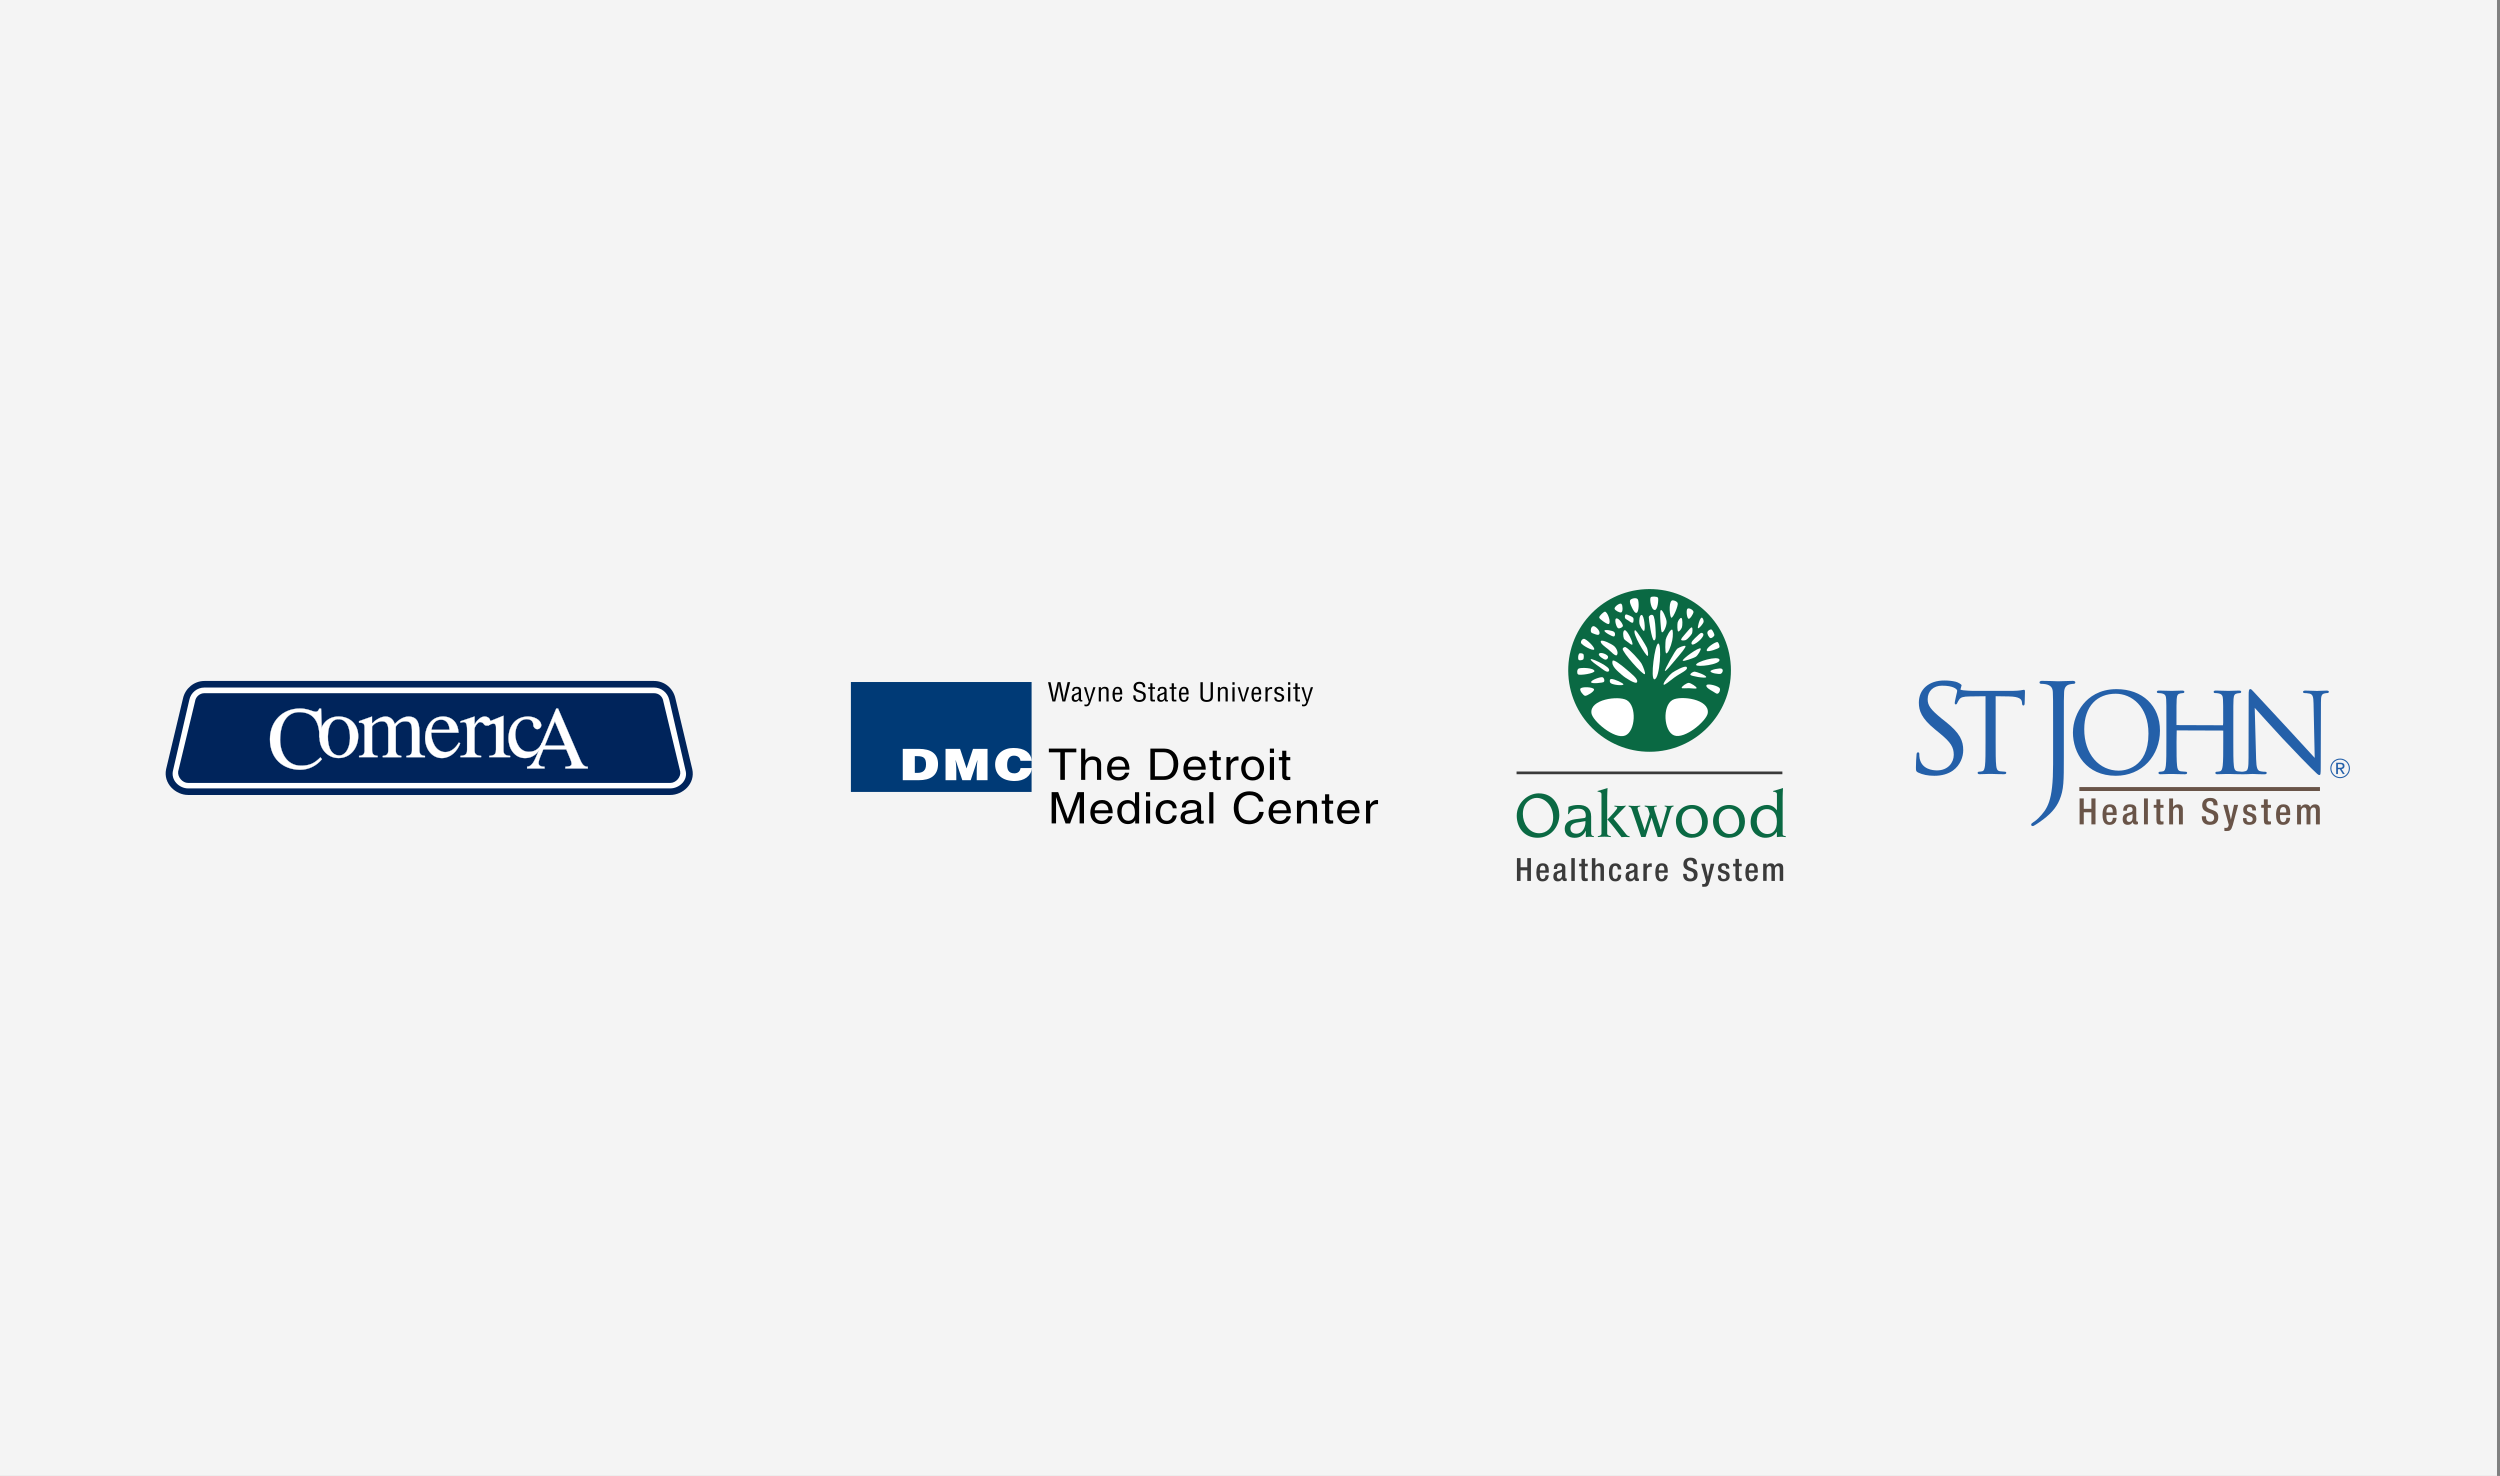 <?xml version="1.0" encoding="UTF-8"?><svg xmlns="http://www.w3.org/2000/svg" viewBox="0 0 830 490"><rect x="0" y="0" width="830" height="490" fill="#808080" stroke="none"/><defs><style>.cls-1{stroke:#3a3a3a;stroke-miterlimit:10;stroke-width:.9px;}.cls-1,.cls-2{fill:#3a3a3a;}.cls-3,.cls-4{fill:none;}.cls-3,.cls-4,.cls-5,.cls-6,.cls-7{stroke-miterlimit:3.86;}.cls-3,.cls-5,.cls-6,.cls-7{stroke:#fff;stroke-width:.1px;}.cls-4{stroke:#2460a9;stroke-width:.36px;}.cls-8{fill:#003a76;}.cls-8,.cls-9,.cls-10,.cls-11,.cls-2,.cls-12,.cls-13,.cls-14,.cls-15,.cls-16,.cls-17{stroke-width:0px;}.cls-8,.cls-9,.cls-10,.cls-7{fill-rule:evenodd;}.cls-9,.cls-13{fill:#2460a9;}.cls-10,.cls-5,.cls-14,.cls-7{fill:#fff;}.cls-6,.cls-16{fill:#00245b;}.cls-12{fill:#0a6943;}.cls-15{fill:#f4f4f4;}.cls-17{fill:#695448;}</style></defs><g id="BKGD"><rect class="cls-15" x="-.84" width="829.84" height="490"/></g><g id="logos"><path class="cls-8" d="m282.5,226.43h59.99v36.49h-59.99v-36.49Z"/><path class="cls-14" d="m299.72,259.03v-10.41h5.35c3.93,0,6.36,1.56,6.36,4.99,0,3.92-2.56,5.42-6.46,5.42h-5.25Zm3.99-2.43h.85c1.86,0,2.88-.84,2.88-2.81,0-2.17-.83-2.75-2.96-2.75h-.76v5.55Z"/><path class="cls-14" d="m313.92,259.03v-10.41h4.82l2.15,6.49,2.15-6.49h4.82v10.41h-3.59v-3.18l.05-1.62.2-1.88h-.03l-2.22,6.68h-2.78l-2.22-6.68h-.03l.17,1.53.08,1.62v3.53h-3.59Z"/><path class="cls-14" d="m338.79,252.59c-.12-1.08-.91-1.71-2.17-1.71-1.4,0-2.25,1.03-2.25,3.04,0,1.46.37,2.83,2.4,2.83,1.29,0,1.9-.77,2.05-1.76h3.84c-.36,2.69-2.61,4.31-5.82,4.31-4.03,0-6.46-2.11-6.46-5.5s2.67-5.47,6.08-5.47c3.72,0,5.8,1.58,6.13,4.25h-3.79Z"/><path class="cls-11" d="m348.23,248.53h9.11v1.24h-3.8v9.14h-1.52v-9.14h-3.8v-1.24Z"/><path class="cls-11" d="m365.57,258.91h-1.37v-4.95c0-1.03-.31-1.69-1.62-1.69-1.12,0-2.28.61-2.28,2.52v4.12h-1.37v-10.38h1.37v3.83h.03c.39-.48,1.08-1.23,2.39-1.23s2.86.48,2.86,2.63v5.15Z"/><path class="cls-11" d="m374.88,256.54c-.05.36-.42,1.43-1.45,2.07-.38.23-.91.52-2.22.52-2.3,0-3.66-1.61-3.66-3.79,0-2.34,1.22-4.21,3.92-4.21,2.36,0,3.51,1.74,3.51,4.41h-5.97c0,1.58.8,2.49,2.37,2.49,1.3,0,2.06-.93,2.11-1.49h1.37Zm-1.31-2.01c-.08-1.17-.61-2.26-2.28-2.26-1.27,0-2.27,1.08-2.27,2.26h4.55Z"/><path class="cls-11" d="m381.91,248.53h4.55c2.92,0,4.72,2.05,4.72,5.05,0,2.33-1.09,5.34-4.78,5.34h-4.48v-10.38Zm1.52,9.18h2.94c1.97,0,3.25-1.43,3.25-4.05s-1.3-3.93-3.36-3.93h-2.83v7.98Z"/><path class="cls-11" d="m400.22,256.54c-.05.36-.42,1.43-1.45,2.07-.38.23-.91.52-2.22.52-2.3,0-3.66-1.61-3.66-3.79,0-2.34,1.22-4.21,3.92-4.21,2.36,0,3.51,1.74,3.51,4.41h-5.97c0,1.58.8,2.49,2.37,2.49,1.3,0,2.06-.93,2.11-1.49h1.37Zm-1.31-2.01c-.08-1.17-.61-2.26-2.28-2.26-1.27,0-2.26,1.08-2.26,2.26h4.55Z"/><path class="cls-11" d="m404,252.41v4.92c0,.59.55.59.83.59h.48v1c-.5.04-.89.1-1.03.1-1.36,0-1.66-.71-1.66-1.62v-4.99h-1.11v-1.06h1.11v-2.11h1.37v2.11h1.31v1.06h-1.31Z"/><path class="cls-11" d="m408.56,258.91h-1.37v-7.56h1.3v1.26h.03c.55-.88,1.27-1.48,2.3-1.48.17,0,.25.01.36.04v1.32h-.52c-1.28,0-2.09.93-2.09,2.02v4.4Z"/><path class="cls-11" d="m415.87,251.13c2.61,0,3.8,2.04,3.8,3.99s-1.19,3.99-3.8,3.99-3.8-2.04-3.8-3.99,1.19-3.99,3.8-3.99Zm0,6.89c1.97,0,2.37-1.88,2.37-2.89s-.41-2.89-2.37-2.89-2.37,1.88-2.37,2.89.41,2.89,2.37,2.89Z"/><path class="cls-11" d="m421.6,249.98v-1.45h1.37v1.45h-1.37Zm1.37,8.94h-1.37v-7.56h1.37v7.56Z"/><path class="cls-11" d="m427.07,252.41v4.92c0,.59.55.59.83.59h.48v1c-.5.04-.89.1-1.03.1-1.36,0-1.66-.71-1.66-1.62v-4.99h-1.11v-1.06h1.11v-2.11h1.37v2.11h1.31v1.06h-1.31Z"/><path class="cls-11" d="m358.43,273.38v-6.13c0-.3.03-1.62.03-2.59h-.03l-3.16,8.72h-1.5l-3.16-8.71h-.03c0,.95.03,2.27.03,2.57v6.13h-1.47v-10.39h2.17l3.2,8.78h.03l3.19-8.78h2.16v10.39h-1.47Z"/><path class="cls-11" d="m369.32,271.01c-.05.36-.42,1.43-1.45,2.07-.37.23-.91.52-2.22.52-2.3,0-3.66-1.61-3.66-3.79,0-2.34,1.22-4.21,3.92-4.21,2.36,0,3.51,1.74,3.51,4.41h-5.97c0,1.58.8,2.49,2.37,2.49,1.3,0,2.06-.93,2.11-1.49h1.37Zm-1.31-2.01c-.08-1.17-.61-2.26-2.28-2.26-1.27,0-2.27,1.08-2.27,2.26h4.55Z"/><path class="cls-11" d="m378.19,273.38h-1.3v-1.04h-.03c-.59,1.03-1.53,1.26-2.33,1.26-2.78,0-3.59-2.42-3.59-4.22,0-2.13,1.23-3.77,3.41-3.77,1.48,0,2.11.85,2.44,1.29l.03-.1v-3.79h1.37v10.39Zm-3.62-.88c.87,0,2.23-.54,2.23-2.55,0-1.23-.22-3.21-2.2-3.21-2.12,0-2.23,1.87-2.23,2.83,0,1.66.7,2.92,2.2,2.92Z"/><path class="cls-11" d="m380.47,264.44v-1.45h1.37v1.45h-1.37Zm1.37,8.94h-1.37v-7.56h1.37v7.56Z"/><path class="cls-11" d="m389.36,268.36c-.17-1.01-.78-1.62-1.94-1.62-1.7,0-2.25,1.5-2.25,2.85s.34,2.91,2.23,2.91c.92,0,1.72-.64,1.95-1.79h1.33c-.14,1.2-.94,2.89-3.33,2.89s-3.66-1.61-3.66-3.79c0-2.34,1.22-4.21,3.92-4.21,2.14,0,2.95,1.45,3.06,2.76h-1.33Z"/><path class="cls-11" d="m392.36,268.11c.06-1.81,1.36-2.52,3.37-2.52.66,0,3.03.17,3.03,2.11v4.35c0,.32.17.45.45.45.13,0,.3-.03.45-.06v.93c-.23.06-.44.14-.75.14-1.22,0-1.41-.58-1.45-1.16-.53.54-1.36,1.23-2.95,1.23-1.5,0-2.56-.88-2.56-2.18,0-.64.2-2.11,2.48-2.37l2.27-.26c.33-.03.72-.14.72-.9,0-.8-.62-1.23-1.92-1.23-1.56,0-1.78.88-1.87,1.46h-1.27Zm5.03,1.4c-.22.16-.56.27-2.26.48-.67.09-1.75.27-1.75,1.23,0,.82.45,1.32,1.48,1.32,1.28,0,2.53-.77,2.53-1.78v-1.24Z"/><path class="cls-11" d="m402.84,273.38h-1.37v-10.39h1.37v10.39Z"/><path class="cls-11" d="m417.98,266.12c-.42-1.82-2.06-2.15-3.14-2.15-2.03,0-3.67,1.39-3.67,4.12,0,2.44.94,4.32,3.72,4.32.98,0,2.69-.43,3.2-2.85h1.47c-.62,3.92-4.06,4.09-4.9,4.09-2.55,0-5.05-1.53-5.05-5.52,0-3.2,1.97-5.41,5.23-5.41,2.89,0,4.39,1.66,4.61,3.4h-1.47Z"/><path class="cls-11" d="m428.49,271.01c-.05.36-.42,1.43-1.45,2.07-.38.23-.91.52-2.22.52-2.3,0-3.66-1.61-3.66-3.79,0-2.34,1.22-4.21,3.92-4.21,2.36,0,3.51,1.74,3.51,4.41h-5.97c0,1.58.8,2.49,2.37,2.49,1.3,0,2.06-.93,2.11-1.49h1.37Zm-1.31-2.01c-.08-1.17-.61-2.26-2.28-2.26-1.27,0-2.27,1.08-2.27,2.26h4.55Z"/><path class="cls-11" d="m437.24,273.38h-1.37v-4.66c0-1.32-.41-1.98-1.75-1.98-.78,0-2.16.46-2.16,2.52v4.12h-1.37v-7.56h1.3v1.07h.03c.3-.41,1.06-1.29,2.47-1.29,1.27,0,2.86.48,2.86,2.63v5.15Z"/><path class="cls-11" d="m441.3,266.87v4.92c0,.59.55.59.83.59h.48v1c-.5.04-.89.1-1.03.1-1.36,0-1.66-.71-1.66-1.62v-4.99h-1.11v-1.06h1.11v-2.11h1.37v2.11h1.31v1.06h-1.31Z"/><path class="cls-11" d="m451.24,271.01c-.05.36-.42,1.43-1.45,2.07-.38.23-.91.52-2.22.52-2.3,0-3.65-1.61-3.65-3.79,0-2.34,1.22-4.21,3.92-4.21,2.36,0,3.52,1.74,3.52,4.41h-5.97c0,1.58.8,2.49,2.37,2.49,1.3,0,2.06-.93,2.11-1.49h1.37Zm-1.31-2.01c-.08-1.17-.61-2.26-2.28-2.26-1.26,0-2.26,1.08-2.26,2.26h4.55Z"/><path class="cls-11" d="m454.89,273.38h-1.37v-7.56h1.3v1.26h.03c.55-.88,1.26-1.48,2.3-1.48.17,0,.25.01.36.04v1.32h-.52c-1.28,0-2.09.93-2.09,2.02v4.4Z"/><path class="cls-11" d="m350.36,232.89h-.95l-1.47-6.41h.85l.9,4.42c.08.44.15.88.2,1.48h.02c.06-.5.12-.97.22-1.43l1.01-4.47h.95l.91,4.42c.08.43.14.85.2,1.48h.02c.06-.5.12-.97.22-1.43l1-4.47h.85l-1.62,6.41h-.95l-.92-4.35c-.09-.42-.15-.85-.2-1.55h-.02c-.06.62-.12,1.09-.22,1.55l-1,4.35Z"/><path class="cls-11" d="m359.33,232.89c-.06,0-.11.02-.17.03-.62.03-.85-.03-.92-.68h-.02c-.17.42-.64.77-1.13.77-1.02,0-1.31-.53-1.31-1.39,0-.18.03-.86.73-1.15.41-.17,1.44-.53,1.53-.6.16-.11.14-.3.14-.55,0-.54-.22-.74-.81-.74-.66,0-.75.28-.74.84h-.65c-.04-.98.49-1.41,1.52-1.41,1.52,0,1.39,1.18,1.39,1.29v2.73c0,.12-.02.29.13.36.1.03.21.02.31,0v.5Zm-1.19-2.56c-.36.2-.76.34-1.15.51-.34.15-.45.5-.45.82,0,.48.13.79.72.79.28,0,.88-.2.88-.97v-1.15Z"/><path class="cls-11" d="m359.86,228.14h.75l1.15,4.12h.02l1.19-4.12h.75l-1.52,4.54c-.09.28-.32.97-.47,1.21-.27.44-.63.62-1.17.62-.17,0-.35-.03-.52-.08v-.6c.17.07.37.1.54.1.68,0,.7-.47.9-.94l-1.63-4.86Z"/><path class="cls-11" d="m365.5,228.66c.37-.41.74-.65,1.3-.65.76,0,1.26.38,1.26,1.21v3.67h-.73v-3.48c0-.5-.17-.83-.76-.83-.27,0-.52.09-.72.26-.29.25-.33.52-.33.86v3.18h-.73v-4.75h.71v.52Z"/><path class="cls-11" d="m372.54,231.31c.05.93-.47,1.71-1.54,1.71-.96,0-1.65-.6-1.65-2.51,0-1,.29-2.5,1.64-2.5,1.65,0,1.56,1.45,1.6,2.56h-2.48c.02.64-.1,1.87.92,1.87.7,0,.89-.6.84-1.14h.68Zm-.72-1.29c-.03-.56,0-1.44-.84-1.44s-.86.87-.89,1.44h1.73Z"/><path class="cls-11" d="m379.46,228.17c.05-.67-.33-1.17-1.09-1.17-1.11,0-1.23.65-1.23,1.15,0,.44.21.72.65.87.37.13.73.26,1.09.38,1.3.45,1.54.88,1.54,1.73,0,1.21-.82,1.92-2.14,1.92-.68,0-1.49-.18-1.88-1.02-.15-.32-.14-.83-.15-1.17h.76c-.04.95.16,1.55,1.31,1.55.77,0,1.31-.37,1.31-1.12,0-.97-.42-.98-1.12-1.23-.38-.14-.98-.32-1.35-.5-.65-.31-.82-.82-.82-1.45,0-1.06.8-1.75,1.92-1.75,1.26,0,2.03.61,1.96,1.81h-.76Z"/><path class="cls-11" d="m382.62,228.14h.85v.57h-.85v3.24c0,.16-.06.37.34.37h.49v.57h-.8c-.43,0-.75-.06-.75-.78v-3.4h-.71v-.57h.71v-1.29h.72v1.29Z"/><path class="cls-11" d="m387.73,232.89c-.06,0-.11.02-.17.03-.62.03-.84-.03-.92-.68h-.02c-.17.42-.64.77-1.13.77-1.02,0-1.31-.53-1.31-1.39,0-.18.03-.86.74-1.15.41-.17,1.44-.53,1.53-.6.16-.11.14-.3.14-.55,0-.54-.22-.74-.81-.74-.66,0-.75.28-.74.84h-.65c-.04-.98.49-1.41,1.52-1.41,1.52,0,1.39,1.18,1.39,1.29v2.73c0,.12-.02.29.13.36.1.03.21.02.31,0v.5Zm-1.19-2.56c-.36.2-.76.34-1.15.51-.34.15-.45.5-.45.82,0,.48.13.79.72.79.28,0,.88-.2.88-.97v-1.15Z"/><path class="cls-11" d="m389.72,228.14h.85v.57h-.84v3.24c0,.16-.06.37.34.37h.49v.57h-.8c-.43,0-.75-.06-.75-.78v-3.4h-.71v-.57h.71v-1.29h.72v1.29Z"/><path class="cls-11" d="m394.59,231.31c.05.93-.47,1.71-1.54,1.71-.96,0-1.65-.6-1.65-2.51,0-1,.28-2.5,1.64-2.5,1.65,0,1.56,1.45,1.6,2.56h-2.48c.02.64-.1,1.87.92,1.87.7,0,.89-.6.85-1.14h.68Zm-.72-1.29c-.03-.56,0-1.44-.84-1.44s-.86.87-.89,1.44h1.73Z"/><path class="cls-11" d="m398.57,226.48h.76v4.61c0,.5.08,1.32,1.3,1.32s1.31-.81,1.3-1.32v-4.61h.76v4.86c0,1.15-.82,1.7-2.07,1.7s-2.07-.56-2.07-1.7v-4.86Z"/><path class="cls-11" d="m405.05,228.66c.37-.41.74-.65,1.3-.65.76,0,1.26.38,1.26,1.21v3.67h-.73v-3.48c0-.5-.17-.83-.76-.83-.27,0-.52.09-.72.26-.29.25-.33.52-.33.86v3.18h-.73v-4.75h.71v.52Z"/><path class="cls-11" d="m409.16,227.34v-.85h.73v.85h-.73Zm0,5.56v-4.75h.73v4.75h-.73Z"/><path class="cls-11" d="m410.89,228.14h.75l1.16,4.18h.02l1.16-4.18h.75l-1.53,4.75h-.79l-1.52-4.75Z"/><path class="cls-11" d="m418.67,231.31c.05.93-.47,1.71-1.54,1.71-.96,0-1.65-.6-1.65-2.51,0-1,.28-2.5,1.64-2.5,1.65,0,1.56,1.45,1.6,2.56h-2.48c.02.64-.1,1.87.92,1.87.7,0,.89-.6.84-1.14h.68Zm-.72-1.29c-.03-.56,0-1.44-.84-1.44s-.86.87-.89,1.44h1.73Z"/><path class="cls-11" d="m420.83,228.92h.02c.3-.62.74-.89,1.5-.83v.67c-.94-.15-1.49.39-1.49,1.26v2.88h-.73v-4.75h.7v.78Z"/><path class="cls-11" d="m425.46,229.41c.03-.56-.19-.83-.81-.83-.51,0-.81.22-.81.72,0,.62.54.69,1.04.89.73.31,1.47.48,1.47,1.37s-.68,1.47-1.73,1.46c-.45,0-1-.14-1.27-.5-.3-.38-.28-.69-.28-1.02h.69c-.03.58.18.94.86.94.59,0,.97-.22.97-.8,0-.67-.73-.73-1.26-.94-.79-.27-1.25-.52-1.25-1.35s.62-1.34,1.5-1.34c1.01,0,1.6.43,1.58,1.4h-.71Z"/><path class="cls-11" d="m427.64,227.34v-.85h.73v.85h-.73Zm0,5.56v-4.75h.73v4.75h-.73Z"/><path class="cls-11" d="m430.76,228.14h.85v.57h-.84v3.24c0,.16-.06.37.34.37h.49v.57h-.8c-.43,0-.75-.06-.75-.78v-3.4h-.71v-.57h.71v-1.29h.72v1.29Z"/><path class="cls-11" d="m432.08,228.14h.75l1.15,4.12h.02l1.19-4.12h.75l-1.52,4.54c-.09.28-.32.97-.47,1.21-.27.44-.63.62-1.17.62-.17,0-.35-.03-.52-.08v-.6c.17.07.37.1.54.1.68,0,.7-.47.9-.94l-1.63-4.86Z"/><path class="cls-16" d="m222.56,263.93c4.07,0,8.36-3.71,7.27-8.57l-5.59-23.47c-.73-3.34-3.56-5.81-7.12-5.81H67.87c-3.42,0-6.39,2.47-7.12,5.81l-5.6,23.47c-1.02,4.87,3.27,8.57,7.27,8.57h160.14Z"/><path class="cls-14" d="m222.56,261.75c2.91,0,6.03-2.69,5.01-6.1l-5.38-23.32c-.58-2.4-2.62-4.07-5.09-4.07H67.87c-2.4,0-4.5,1.67-5.01,4.07l-5.38,23.32c-.94,3.41,2.11,6.1,4.94,6.1h160.14Z"/><path class="cls-16" d="m222.56,259.93c1.82,0,3.56-1.89,3.27-3.78l-5.59-23.25c-.22-1.6-1.45-2.76-3.13-2.76H67.87c-1.53,0-2.91,1.16-3.12,2.76l-5.6,23.25c-.22,1.89,1.45,3.78,3.27,3.78h160.14Z"/><path class="cls-5" d="m106.62,235.26h-.61c-.96,2.39-2.42-.03-6.41-.03-5.86,0-9.97,4.33-9.97,10.19,0,6.45,4.34,10.13,10.02,10.13,2.8,0,5.45-1.29,7.22-3.5l-.5-.59c-2.01,2-3.61,2.76-6.46,2.76-4.78,0-6.91-4.45-6.91-8.57,0-5.3,2.13-9.45,6.71-9.23,3.68.18,6.33,2.21,6.37,8.38h.82l-.3-9.55h0Z"/><path class="cls-5" d="m112.4,237.89c-4.02,0-6.29,3.15-6.29,7.07,0,3.56,2.56,6.71,6.29,6.71,4.05,0,6.53-3.47,6.53-7.3s-2.68-6.48-6.53-6.48h0Z"/><path class="cls-6" d="m112.3,250.8c-2.75-.29-3.8-3.69-3.34-7.81.27-2.55,1.58-4.45,3.73-4.23,3.3.35,3.72,4.74,3.44,7.38-.27,2.55-1.57,4.9-3.83,4.66h0Z"/><path class="cls-7" d="m121.06,249.02c0,1.3-.44,1.83-1.84,1.94v.41h6.15v-.41c-1.4-.12-1.84-.65-1.84-1.94v-7.83c.7-1.03,2.16-1.74,3.38-1.74,1.92,0,2.04,1.94,2.01,3.45v6.13c0,1.3-.44,1.83-1.84,1.94v.41h6.15v-.41c-1.4-.12-1.84-.65-1.84-1.94v-7.77c.67-1.09,1.78-1.8,3.12-1.8,1.84,0,2.3.77,2.27,3.59v5.98c0,1.3-.44,1.83-1.84,1.94v.41h6.15v-.41c-1.4-.12-1.84-.65-1.84-1.94v-5.51c0-2.65-.2-5.62-3.67-5.62-1.66,0-3.47,1.27-4.55,2.5-.32-1.41-1.49-2.5-2.97-2.5-1.31,0-2.51.65-3.53,1.41-.44.32-1.02,1.24-1.02.53v-1.94l-4.31,1.53v.5c1.49,0,1.92.32,1.84,1.97v7.13h0Z"/><path class="cls-10" d="m152.22,243.25c-.09-3.06-1.98-5.36-5.13-5.36-3.61,0-5.94,3-5.94,7.19,0,3.5,2.19,6.6,5.54,6.6,2.91,0,5.19-2.3,6.09-4.95l-.47-.18c-.9,1.62-2.51,3.15-4.43,3.15-3.29,0-4.69-3.65-4.72-6.45h9.06Zm-8.97-.94c.26-1.85,1.17-3.39,3.21-3.39,1.92,0,2.71,1.68,2.8,3.39h-6Z"/><path class="cls-3" d="m152.22,243.25c-.09-3.06-1.98-5.36-5.13-5.36-3.61,0-5.94,3-5.94,7.19,0,3.5,2.19,6.6,5.54,6.6,2.91,0,5.19-2.3,6.09-4.95l-.47-.18c-.9,1.62-2.51,3.15-4.43,3.15-3.29,0-4.69-3.65-4.72-6.45h9.06Zm-8.97-.94c.26-1.85,1.17-3.39,3.21-3.39,1.92,0,2.71,1.68,2.8,3.39h-6Z"/><path class="cls-5" d="m164.66,249.02c0,1.3-.44,1.83-2.21,1.94v.41h6.91v-.41c-1.78-.12-2.21-.65-2.21-1.94v-11.4s-5.27,2.13-5.27,2.13l.32,1.07c1.93-1.09,2.56-.64,2.48,1.08v7.13h0Z"/><path class="cls-5" d="m179.99,246.54c-.83,1.88-2.19,3.04-4.39,3.07-3,.04-4.52-3.03-4.52-5.74,0-2.44,1.22-5.12,3.76-5.12,1.54,0,2.24.85,2.24,2.03,0,.65.64,1.3,1.31,1.3s1.31-.59,1.31-1.3c-.12-2-2.68-2.89-4.34-2.89-4.34,0-6.53,3.36-6.53,7.19s2.3,6.6,5.45,6.6,4.72-2.19,5.92-4.72l-.21-.41h0Z"/><path class="cls-10" d="m185.27,235.23h-.58l-5.92,14.19c-1.19,2.86-1.95,5.01-3.76,5.15v.56h5.77v-.56c-.99,0-1.98-.27-1.98-1.24,0-1.09,1.2-3.45,1.57-4.56h7.63l1.05,2.5c1.11,2.62,1.14,3.18-1.34,3.3v.56h7.43v-.56c-1.63.09-2.24-1.68-2.77-2.89l-7.11-16.46h0Zm-1.05,4.24l3.38,8.1h-6.73l3.35-8.1h0Z"/><path class="cls-3" d="m185.27,235.23h-.58l-5.92,14.19c-1.19,2.86-1.95,5.01-3.76,5.15v.56h5.77v-.56c-.99,0-1.98-.27-1.98-1.24,0-1.09,1.2-3.45,1.57-4.56h7.63l1.05,2.5c1.11,2.62,1.14,3.18-1.34,3.3v.56h7.43v-.56c-1.63.09-2.24-1.68-2.77-2.89l-7.11-16.46h0Zm-1.05,4.24l3.38,8.1h-6.73l3.35-8.1h0Z"/><path class="cls-5" d="m155.07,249.02c0,1.3-.44,1.83-2.19,1.94v.41h6.85v-.41c-1.75-.12-2.19-.65-2.19-1.94v-7.01c0-.85,1.22-2.33,1.81-2.3,1.39.08,1.12,1.02,1.94,1.15.7.11,1.34-.02,1.48-.95.19-1.26-.76-2.02-1.9-2.02-1.46,0-2.74,1.65-3.32,2.65v-2.65l-4.66,1.56v.47c1.75-.5,2.19-.15,2.19,2.68v6.42h0Z"/><path class="cls-11" d="m549.01,247.01c13.49-.74,23.82-12.28,23.08-25.77-.74-13.49-12.28-23.83-25.77-23.08-13.49.74-23.83,12.28-23.09,25.77.74,13.49,12.28,23.83,25.77,23.08h0Z"/><path class="cls-12" d="m549.14,249.55c14.89-.82,26.3-13.55,25.49-28.45-.82-14.89-13.55-26.3-28.45-25.49-14.89.82-26.3,13.55-25.49,28.45.82,14.89,13.55,26.3,28.45,25.49h0Z"/><path class="cls-14" d="m539.56,244.2c3.44-1.37,3.93-9.85.49-11.77-2.75-1.54-12.35-.28-11.69,4.37.36,2.55,7.66,8.81,11.2,7.4h0Z"/><path class="cls-14" d="m555.78,244.15c-3.44-1.37-3.93-9.85-.49-11.77,2.75-1.54,12.34-.28,11.69,4.37-.36,2.55-7.65,8.81-11.2,7.4h0Z"/><path class="cls-14" d="m524.67,228.66c.43-.81,4.46-.57,4.56.24.09.71-2.32,2.15-2.96,2.12-.56-.02-1.92-1.77-1.6-2.36h0Z"/><path class="cls-14" d="m528.25,226.5c-.13-.72,3.17-1.85,3.77-1.66.57.18.83,1.27.42,1.59-.32.25-4.08.69-4.19.07h0Z"/><path class="cls-14" d="m534.6,226.66c-.24-.38-.26-1.23.37-1.24,1.01-.02,4.16,1.42,4,1.83-.2.52-3.92.11-4.37-.59h0Z"/><path class="cls-14" d="m535.36,219.44c.23-.79,3.12,1.51,4.49,2.7,1.37,1.19,4.47,3.48,3.54,4.46-.47.49-3.54-1.3-4.93-2.53-1.38-1.23-3.59-2.92-3.1-4.63h0Z"/><path class="cls-14" d="m523.9,223.89c-.43-.33-.35-1.61.2-1.92.71-.4,5.05-.3,5.25.81.15.79-4.86,1.55-5.45,1.11h0Z"/><path class="cls-14" d="m528.12,218.86c.15-.28,2.53.78,3.7,1.45,1.17.67,2.96,1.72,2.29,2.53-.58.69-2.27-.86-3.15-1.47-.88-.61-3.07-2.08-2.84-2.51h0Z"/><path class="cls-14" d="m530.89,217.01c.58-.66,2.89.3,2.99,1.02.07.51-.36.97-.86.98-.49,0-2.68-1.37-2.13-1.99h0Z"/><path class="cls-14" d="m524.2,217.09c.26-.41,1.31-.16,1.49.08.2.28.16,1.48-.02,1.72-.22.28-1.34.5-1.58.15-.27-.39-.15-1.53.12-1.94h0Z"/><path class="cls-14" d="m525.83,212.09c.7-.1,3.88,2.91,3.42,3.55-.4.57-4.18-1.46-4.35-2.21-.13-.59.31-1.25.93-1.34h0Z"/><path class="cls-14" d="m529.02,207.88c.64-.08,2.56,1.7,1.91,2.68-.27.41-.86.16-1.5-.05-.57-.19-1.14-.4-1.23-.7-.2-.62.04-1.84.81-1.93h0Z"/><path class="cls-14" d="m531.48,212.85c.35-.65,3.53.91,4.38,1.63.85.72,1.54,2.26.95,3-.47.59-2.12-1.3-2.89-1.92-.77-.62-2.82-1.99-2.44-2.71h0Z"/><path class="cls-14" d="m532.67,209.36c.2-.46,2.72,0,3.21.43.49.44.36,1.48-.1,1.52-.6.05-3.3-1.51-3.11-1.95h0Z"/><path class="cls-14" d="m532.76,203.07c.93-.14,2.2,3.59,1.38,4.08-.3.18-1.13-.34-1.94-.9-.63-.44-1.23-.97-1.26-1.22-.06-.56,1.51-1.9,1.82-1.95h0Z"/><path class="cls-14" d="m536.54,205.35c.82-.4,2.4,1.99,2.26,2.48-.15.53-1.11.87-1.51.78-.65-.15-1.41-2.93-.75-3.26h0Z"/><path class="cls-14" d="m536.04,202.12c-.14-.68,1.69-2.01,2.22-1.67.34.22.41,1.05.42,1.45.01.4,0,1.19-.4,1.41-.45.25-2.12-.65-2.24-1.19h0Z"/><path class="cls-14" d="m539.81,204.01c.31-.1,2.14.7,2.39,1.09.15.24.19.62.12.96-.06.35-.02.64-.34.69-.39.06-1.07-.51-1.41-.75-.35-.24-.92-.49-1.04-.78-.12-.29-.16-1.07.28-1.21h0Z"/><path class="cls-14" d="m541.77,201.63c-.46-.94-.75-1.69-.61-2.27.15-.61,2.1-1.14,2.58-.4.45.7.43,4.21-.38,4.5-.54.19-1.1-.82-1.6-1.83h0Z"/><path class="cls-14" d="m545.01,204.15c.87,0,1.41,5.22.77,5.31-.38.06-1.39-1.66-1.51-2.54-.12-.88.06-2.78.75-2.77h0Z"/><path class="cls-14" d="m539.38,209.23c.85-.22,2.98,4.34,2.56,4.76-.24.24-.89-.37-1.6-.89-.53-.39-1.06-.74-1.2-1.07-.29-.73-.45-2.62.24-2.8h0Z"/><path class="cls-14" d="m542.83,209.25c.44-.25,3.78,5.32,3.98,5.88.2.56.59,2.47.19,2.64-.46.2-5.41-7.83-4.17-8.53h0Z"/><path class="cls-14" d="m547.39,204.89c.05-.49.81-1,1.36-.66.51.32.77,2.47.87,4.29.11,2.02.3,4.11-.51,4.08-.73-.02-1.77-7.15-1.71-7.71h0Z"/><path class="cls-14" d="m551.26,206.41c-.11-1.63-.18-3.72.14-3.87.54-.25,1.89,2.8,1.92,3.93.03,1.22-.87,3.44-1.51,3.47-.3.01-.43-1.79-.55-3.53h0Z"/><path class="cls-14" d="m555.01,199.4c.4-.29,1.77.19,1.99.84.26.75-1.43,4.87-2.1,4.84-.48-.03-1.03-4.83.1-5.67h0Z"/><path class="cls-14" d="m548.02,198.32c.23-.37,2.13-.36,2.42.12.26.42-.05,4.06-1.03,4.08-1.25.03-1.81-3.52-1.39-4.2h0Z"/><path class="cls-14" d="m538.73,215.41c.05-.3.57-.73.97-.55,1.14.52,4.72,4.43,5.32,5.51.53.96,1.4,3.21,1.06,3.45-.62.44-7.53-7.36-7.35-8.41h0Z"/><path class="cls-14" d="m550.54,213.65c1.23-.1.58,11.78-1.28,11.89-1.44.08.15-11.8,1.28-11.89h0Z"/><path class="cls-14" d="m555.14,209.03c.3.05.36,2.11.04,3.6-.44,2.07-1.42,4.37-1.96,4.29-.52-.08-.32-3.88-.2-4.59.12-.71,1.46-3.42,2.12-3.3h0Z"/><path class="cls-14" d="m556.96,206.72c.12-.58.83-1.73,1.27-1.56.44.16.36,2.59.17,3.12-.18.53-.89,1.5-1.23,1.36-.34-.14-.34-2.28-.21-2.92h0Z"/><path class="cls-14" d="m558.18,212.5c-.27-.28.63-1.25,1.52-2.28.9-1.05,1.77-2.2,2.06-1.87.24.27.17,1.55-.04,2.01-.2.46-1.56,1.96-2.02,2.13-.36.14-1.29.25-1.52.02h0Z"/><path class="cls-14" d="m560.29,202.06c.6-.34,1.98.53,1.95,1.13-.03.61-1.16,2.41-1.64,2.25-.59-.19-.89-3.06-.31-3.39h0Z"/><path class="cls-14" d="m564.91,205.07c.37-.14.84.92.66,1.51-.15.49-1.49,2.18-1.83,2-.27-.15.51-3.26,1.17-3.51h0Z"/><path class="cls-14" d="m568.14,208.97c.4.09,1.09,1.58,1.05,1.89-.05.33-.81,1.1-1.34.97-.39-.09-1.14-1.29-.99-1.93s1.01-.99,1.28-.93h0Z"/><path class="cls-14" d="m561.68,213.89c-.53-.66.76-1.74,1.84-2.76.73-.7,1.3-1.38,1.87-.8.94.97-3.11,4.29-3.7,3.57h0Z"/><path class="cls-14" d="m556.36,218.93c-1.69,2.04-3.38,4.07-3.61,3.82-.24-.27,3.47-6.92,4.13-7.4.66-.48,2.37-1.14,2.67-.89.37.32-1.45,2.37-3.19,4.46h0Z"/><path class="cls-14" d="m558.67,219.36c-.3-.5,5.41-4.68,5.95-4.05.24.28-.89,2.23-1.57,2.7-.73.5-4.2,1.66-4.38,1.36h0Z"/><path class="cls-14" d="m566.68,216.07c-.49-.91,3-3.11,3.54-2.9.34.13.81,1.31.61,1.75-.2.44-3.87,1.67-4.15,1.16h0Z"/><path class="cls-14" d="m563.11,220.76c-.21-1.05,7.4-3.2,7.76-1.75.41,1.64-7.59,2.58-7.76,1.75h0Z"/><path class="cls-14" d="m567.88,222.85c.02-.51,3.14-1.14,3.71-.84.73.39.24,1.52-.36,1.71-.5.16-3.37-.2-3.34-.88h0Z"/><path class="cls-14" d="m561.19,224.01c-.01-.54,1.01-1.04,1.45-1.03.44,0,4.01,1.22,3.81,1.84-.16.5-5.25-.37-5.26-.8h0Z"/><path class="cls-14" d="m555.85,224.96c-1.73,1.29-3.3,2.65-3.5,2.34-.38-.58,2.03-3.35,2.77-3.9.74-.55,4.39-2.65,4.87-1.91.63.97-2.09,1.94-4.14,3.47h0Z"/><path class="cls-14" d="m560.75,228.48c-1.15-.02-2.3.15-2.42-.08-.22-.41,1.68-1.71,2.34-1.69.62.02,2.8,1.34,2.59,1.77-.15.29-1.31.02-2.5,0h0Z"/><path class="cls-14" d="m568.75,229.6c-1.12-.63-2.51-1.45-2.21-2.1.33-.72,4.13.23,4.44,1.09.21.57-.13,1.49-.73,1.71-.34.13-.8-.3-1.5-.7h0Z"/><line class="cls-1" x1="503.5" y1="256.59" x2="591.75" y2="256.59"/><path class="cls-12" d="m510.82,263.39c4.92,0,6.87,3.97,6.87,7.2,0,3.81-2.81,7.55-7.2,7.55s-6.93-3.32-6.93-7.33c0-4.34,3.83-7.42,7.27-7.42Zm.2,13.25c2.35,0,4.63-1.73,4.63-5.25,0-3.88-2.66-6.49-5.47-6.49-1.62,0-4.59,1.28-4.59,5.36,0,3.12,2.02,6.38,5.43,6.38Z"/><path class="cls-12" d="m520.72,267.87c1.06-.44,2.22-.62,3.35-.62,2.41,0,4.19,1.02,4.19,3.85v5.23c0,.73.09,1.24.91,1.28v.31c-.47-.04-.91-.13-1.37-.13-.42,0-.86.09-1.31.13v-2.1h-.04c-.75,1.62-1.93,2.33-3.7,2.33-1.93,0-3.26-1-3.26-2.99,0-1.79,1.17-2.86,3.43-3.17l3.12-.42c.42-.07.44-.47.44-.78,0-1.57-.86-2.3-2.41-2.3s-2.55.51-3.23,1.79h-.24l.13-2.41Zm2.86,5.21c-1.55.27-2.19.91-2.19,1.97,0,1.22.84,1.73,1.99,1.73,2.1,0,2.99-2.24,2.99-3.74v-.44l-2.79.49Z"/><path class="cls-12" d="m530.49,277.61c.62-.07,1.2-.31,1.2-.84v-13.07c0-.51-.2-.62-.8-.8-.16-.04-.31-.07-.51-.11v-.18c1.04-.29,2.53-.69,3.32-1-.04,1.04-.11,2.08-.11,3.12v12.03c0,.53.58.78,1.2.84v.31c-.75-.07-1.35-.13-2.15-.13s-1.4.07-2.15.13v-.31Zm5.21-5.8c.84,1,1.86,2.17,3.97,4.92.55.71.73.84,1.35.89v.31c-.36-.04-.91-.07-1.33-.07-.4,0-.89.02-1.35.07-1.22-1.55-2.61-3.54-4.67-5.85,1.71-1.77,3.26-3.5,3.26-3.88,0-.27-.22-.36-.93-.42v-.31c.73.07,1.46.13,2.19.13.58,0,1.13-.07,1.71-.13l-4.19,4.34Z"/><path class="cls-12" d="m541.79,268.86c-.22-.69-.44-.95-1.09-1.09v-.31c.71.07,1.33.13,2.04.13.75,0,1.33-.07,1.82-.13v.31c-.42,0-.89.09-.89.64,0,.15.16.66.47,1.59l1.86,5.6h.04l1.44-4.52c.16-.51.22-.75.22-.86,0-.09-.07-.29-.13-.49l-.44-1.31c-.16-.47-.67-.6-1.09-.66v-.31c.71.07,1.44.13,2.15.13.62,0,1.24-.07,1.86-.13v.31c-.75,0-.91.22-.91.44,0,.2.07.53.2.97l2.04,6.27h.04l1.71-5.98c.16-.51.27-.93.27-1.2,0-.33-.29-.47-.73-.51v-.31c.53.09,1.02.13,1.48.13s.93-.07,1.46-.13v.31c-.66.11-.8.35-1.24,1.77l-2.68,8.37h-1.33l-2.02-6.38h-.04l-1.99,6.38h-1.42l-3.1-9.06Z"/><path class="cls-12" d="m561.77,267.25c3.35,0,5.23,2.7,5.23,5.45,0,3.5-2.33,5.45-5.38,5.45s-5.21-2.3-5.21-5.52,2.26-5.38,5.36-5.38Zm.15,9.66c2.15,0,3.17-1.88,3.17-3.79s-.89-4.63-3.41-4.63c-1.46,0-3.37.97-3.37,3.74,0,2.26,1.15,4.67,3.61,4.67Z"/><path class="cls-12" d="m574.09,267.25c3.34,0,5.23,2.7,5.23,5.45,0,3.5-2.33,5.45-5.38,5.45s-5.21-2.3-5.21-5.52,2.26-5.38,5.36-5.38Zm.16,9.66c2.15,0,3.17-1.88,3.17-3.79s-.89-4.63-3.41-4.63c-1.46,0-3.37.97-3.37,3.74,0,2.26,1.15,4.67,3.61,4.67Z"/><path class="cls-12" d="m592.85,277.92c-.49-.04-1-.13-1.48-.13s-1,.09-1.44.13v-1.75h-.04c-1,1.53-2.24,1.97-3.94,1.97s-4.74-1.33-4.74-5.23,3.12-5.67,5.41-5.67c1.35,0,2.41.58,3.28,1.75h.04v-5.29c0-.51-.2-.62-.8-.8-.15-.04-.31-.07-.51-.11v-.18c1.04-.29,2.53-.69,3.32-1-.04,1.04-.11,2.08-.11,3.12v12.16c0,.4.11.62,1.02.71v.31Zm-9.61-5.14c0,2.21,1.46,4.12,3.52,4.12,1.79,0,3.17-1.28,3.17-4.12,0-3.12-1.68-4.16-3.34-4.16-1.44,0-3.35.84-3.35,4.16Z"/><path class="cls-2" d="m503.62,284.89h1.21v3.04h2.23v-3.04h1.21v7.58h-1.21v-3.52h-2.23v3.52h-1.21v-7.58Z"/><path class="cls-2" d="m511.22,289.76v.33c0,.76.1,1.74.96,1.74s.91-.93.91-1.27h1.08c0,1.26-.76,2.06-2.01,2.06-.93,0-2.09-.28-2.09-2.92,0-1.5.32-3.09,2.11-3.09,1.59,0,2.02.96,2.02,2.55v.6h-2.98Zm1.84-.79v-.31c0-.72-.23-1.27-.88-1.27-.73,0-.96.72-.96,1.46v.12h1.84Z"/><path class="cls-2" d="m519.68,291.28c0,.21.13.4.3.4.07,0,.15-.01.19-.03v.74c-.14.06-.34.14-.56.14-.51,0-.93-.2-.97-.75h-.02c-.31.56-.75.84-1.42.84-.91,0-1.49-.51-1.49-1.6,0-1.27.55-1.54,1.33-1.79l.89-.24c.41-.12.67-.23.67-.73s-.18-.85-.79-.85c-.76,0-.87.54-.87,1.09h-1.08c0-1.21.5-1.88,2.01-1.88,1.01,0,1.82.39,1.82,1.4v3.27Zm-1.08-1.83c-.3.23-.93.37-1.27.53-.33.16-.47.5-.47.92,0,.48.23.86.71.86.69,0,1.03-.52,1.03-1.36v-.96Z"/><path class="cls-2" d="m521.68,284.89h1.15v7.58h-1.15v-7.58Z"/><path class="cls-2" d="m524.26,286.76h.79v-1.62h1.15v1.62h.93v.85h-.93v3.41c0,.45.13.61.52.61.17,0,.31-.01.41-.03v.85c-.24.06-.56.1-.92.1-.77,0-1.16-.21-1.16-1.38v-3.55h-.79v-.85Z"/><path class="cls-2" d="m528.51,284.89h1.15v2.48l.03.02c.32-.49.82-.79,1.4-.79.87,0,1.42.39,1.42,1.55v4.31h-1.15v-3.92c0-.74-.22-1.03-.8-1.03-.47,0-.91.37-.91,1.11v3.83h-1.15v-7.58Z"/><path class="cls-2" d="m538.25,290.39c-.07,1.37-.54,2.23-1.95,2.23-1.66,0-2.12-1.23-2.12-3s.47-3,2.12-3c1.71-.02,1.96,1.34,1.96,2.05h-1.15c0-.53-.15-1.22-.82-1.2-.83,0-.98.89-.98,2.16s.15,2.15.98,2.15c.64.01.87-.52.87-1.38h1.08Z"/><path class="cls-2" d="m543.65,291.28c0,.21.13.4.3.4.07,0,.15-.01.19-.03v.74c-.14.06-.34.14-.56.14-.51,0-.93-.2-.97-.75h-.02c-.31.56-.75.84-1.42.84-.91,0-1.49-.51-1.49-1.6,0-1.27.55-1.54,1.33-1.79l.89-.24c.41-.12.67-.23.67-.73s-.18-.85-.79-.85c-.76,0-.87.54-.87,1.09h-1.08c0-1.21.5-1.88,2.01-1.88,1.01,0,1.82.39,1.82,1.4v3.27Zm-1.08-1.83c-.3.23-.93.37-1.27.53-.33.16-.47.5-.47.92,0,.48.23.86.71.86.69,0,1.03-.52,1.03-1.36v-.96Z"/><path class="cls-2" d="m545.6,286.76h1.15v.89h.02c.25-.64.68-1.04,1.33-1.04.13,0,.2.02.28.04v1.17c-.08-.02-.29-.06-.48-.06-.52,0-1.15.23-1.15,1.3v3.42h-1.15v-5.71Z"/><path class="cls-2" d="m550.71,289.76v.33c0,.76.1,1.74.96,1.74s.91-.93.91-1.27h1.08c0,1.26-.76,2.06-2.01,2.06-.93,0-2.09-.28-2.09-2.92,0-1.5.32-3.09,2.11-3.09,1.59,0,2.02.96,2.02,2.55v.6h-2.98Zm1.84-.79v-.31c0-.72-.23-1.27-.88-1.27-.73,0-.96.72-.96,1.46v.12h1.84Z"/><path class="cls-2" d="m559.99,290.12v.19c0,.92.4,1.39,1.24,1.39.76,0,1.15-.54,1.15-1.1,0-.8-.4-1.15-1.08-1.35l-.83-.29c-1.1-.42-1.58-1-1.58-2.08,0-1.38.93-2.14,2.36-2.14,1.94,0,2.14,1.21,2.14,2v.17h-1.21v-.16c0-.69-.31-1.09-1.06-1.09-.52,0-1.02.29-1.02,1.09,0,.65.33.98,1.14,1.28l.82.3c1.07.38,1.54.97,1.54,2.01,0,1.61-.98,2.28-2.5,2.28-1.88,0-2.3-1.25-2.3-2.31v-.18h1.21Z"/><path class="cls-2" d="m566.04,286.76l.99,4.29h.02l.91-4.29h1.2l-1.57,5.92c-.45,1.56-.82,1.76-2,1.74-.15,0-.31-.02-.46-.04v-.91c.13.02.24.04.37.04.39,0,.65-.08.77-.45l.15-.47-1.62-5.84h1.23Z"/><path class="cls-2" d="m573.05,288.42v-.15c0-.46-.16-.88-.75-.88-.46,0-.82.21-.82.74,0,.45.2.63.81.84l.73.25c.85.29,1.24.74,1.24,1.64,0,1.22-.89,1.74-2.05,1.74-1.44,0-1.88-.67-1.88-1.77v-.21h1.02v.18c0,.66.23,1.02.89,1.02s.93-.32.93-.84c0-.42-.22-.7-.63-.84l-.93-.33c-.86-.3-1.22-.73-1.22-1.65,0-1.07.78-1.57,1.95-1.57,1.45,0,1.78.85,1.78,1.56v.25h-1.08Z"/><path class="cls-2" d="m575.38,286.76h.79v-1.62h1.15v1.62h.93v.85h-.93v3.41c0,.45.13.61.52.61.17,0,.31-.01.41-.03v.85c-.24.06-.56.1-.92.1-.77,0-1.16-.21-1.16-1.38v-3.55h-.79v-.85Z"/><path class="cls-2" d="m580.61,289.76v.33c0,.76.1,1.74.96,1.74s.91-.93.91-1.27h1.08c0,1.26-.76,2.06-2.01,2.06-.93,0-2.09-.28-2.09-2.92,0-1.5.32-3.09,2.11-3.09,1.59,0,2.02.96,2.02,2.55v.6h-2.98Zm1.84-.79v-.31c0-.72-.23-1.27-.88-1.27-.73,0-.96.72-.96,1.46v.12h1.84Z"/><path class="cls-2" d="m585.38,286.76h1.08v.67h.03c.29-.51.83-.82,1.37-.82.82,0,1.16.39,1.33.87.33-.55.75-.87,1.44-.87.81,0,1.39.41,1.39,1.52v4.34h-1.15v-3.92c0-.74-.22-1.03-.69-1.03s-.91.37-.91,1.11v3.83h-1.15v-3.92c0-.74-.22-1.03-.7-1.03s-.9.37-.9,1.11v3.83h-1.15v-5.71Z"/><path class="cls-13" d="m688.21,243.13c0,6.95,4.46,14.43,14.25,14.43,4.19,0,7.96-1.57,10.64-4.42,2.58-2.75,4.01-6.51,4.01-10.58,0-8.24-5.8-13.77-14.43-13.77-5.74,0-9.17,2.69-11.03,4.95-2.15,2.6-3.43,6.12-3.43,9.41h0Zm3.76-1.02c0-3.73,1.03-6.79,2.98-8.85,1.83-1.93,4.41-2.94,7.46-2.94,5.24,0,10.88,4.14,10.88,13.24,0,11.7-8.22,12.3-9.86,12.3-3.18,0-6.07-1.32-8.14-3.73-2.17-2.52-3.32-5.98-3.32-10.02h0Z"/><path class="cls-13" d="m688.09,226.05c-1.02,0-2.81.07-3.88.11-.42.02-.73.03-.79.03-.06,0-.3,0-.63-.02-1.02-.04-3.14-.12-4.75-.12-.3,0-.92,0-.92.54,0,.26.23.44.54.44.43,0,1.22.05,1.58.14,1.55.33,2.22,1.07,2.3,2.57.09,1.52.09,2.86.09,10.28v13.77c0,12.25-1.86,14.77-4.9,17.86-.39.39-1.06.97-1.64,1.31,0,0-.07.05-.07.05-.4.27-.67.45-.67.8,0,.27.26.44.49.44.18,0,.31-.06.4-.11.47-.23,1.18-.72,1.88-1.2,3.5-2.42,5.49-4.62,6.64-7.36,1.44-3.41,1.44-6.33,1.44-14.12v-11.44c0-7.43,0-8.76.09-10.28.09-1.52.72-2.33,2.01-2.57,0,0,.02,0,.02,0,.55-.09.83-.14,1.15-.14s.54-.19.54-.44c0-.54-.62-.54-.92-.54h0Z"/><path class="cls-13" d="m744.31,257.05c-1.59,0-3.28-.06-4.09-.09h-.43s-.6,0-.6,0c-.82.03-2.18.09-2.95.09-.22,0-.74,0-.74-.45,0-.17.12-.38.45-.38.26,0,.66-.05,1.06-.14.58-.12.77-.72.93-1.86.18-1.51.18-4.32.18-7.86v-3.81l-15.45-.06-.06,3.87c0,3.55,0,6.35.18,7.86.12,1.11.35,1.73,1.28,1.86.51.07,1.3.14,1.61.14.33,0,.45.2.45.38s-.1.45-.74.45c-1.54,0-3.23-.06-4.04-.09h-.43s-.6,0-.6,0c-.82.03-2.18.09-2.96.09-.22,0-.74,0-.74-.45,0-.17.12-.38.45-.38.26,0,.66-.05,1.06-.14.58-.12.77-.72.93-1.86.18-1.51.18-4.32.18-7.86v-6.39c0-5.66,0-6.68-.07-7.83-.07-1.13-.29-1.68-1.44-1.93-.27-.07-.87-.11-1.2-.11-.26,0-.45-.16-.45-.38,0-.45.52-.45.74-.45,1.23,0,2.85.06,3.62.09l.48.02.6-.02c.81-.03,2.18-.09,2.95-.09.22,0,.74,0,.74.45,0,.22-.19.38-.45.38-.24,0-.45.04-.88.11-.85.16-1.14.62-1.22,1.93-.07,1.16-.07,2.17-.07,7.83v.76l15.45.06.06-.82c0-5.66,0-6.68-.07-7.83-.07-1.13-.29-1.68-1.44-1.93-.27-.07-.87-.11-1.2-.11-.26,0-.45-.16-.45-.38,0-.45.52-.45.74-.45,1.23,0,2.84.06,3.62.09l.48.02.6-.02c.82-.03,2.18-.09,2.96-.09.22,0,.74,0,.74.45,0,.22-.19.38-.45.38-.24,0-.45.04-.88.11-.84.16-1.14.62-1.22,1.93-.07,1.16-.07,2.17-.07,7.83v6.39c0,3.55,0,6.35.18,7.86.11,1.11.35,1.73,1.28,1.86.42.06,1.03.12,1.41.14.36-.02.83-.08,1.22-.21.77-.22.97-1.13.97-4.46l.04-20.81c0-1.36.08-1.97.56-1.97.27,0,.59.34,1.06.86.12.13.23.25.33.35.52.59,5.9,6.41,11.54,12.45,1.9,2.03,3.92,4.25,5.54,6.03,1.25,1.38,2.28,2.51,2.9,3.16l-.39-18.04c-.04-2.36-.3-3.04-1.29-3.3-.66-.15-1.48-.18-1.74-.18-.3,0-.45-.14-.45-.41,0-.41.55-.41.88-.41,1.1,0,2.24.05,3,.08.36.01.65.03.78.03s.37-.01.66-.03c.57-.03,1.44-.08,2.43-.08.3,0,.81,0,.81.41,0,.21-.17.41-.56.41-.18,0-.42,0-.84.11-1.06.22-1.22.89-1.22,3.08l-.07,21.28c0,2.43-.05,2.74-.48,2.74-.34,0-.68-.29-2.76-2.36-.39-.35-5.61-5.68-9.49-9.85-3.9-4.2-7.71-8.44-9.19-10.1l.46,16.96c.08,3.13.5,3.83,1.3,4.06.79.21,1.68.21,1.77.21.33,0,.45.19.45.38,0,.45-.57.45-.81.45-1.48,0-2.63-.05-3.32-.09-.26-.01-.44-.02-.53-.02-.1,0-.31,0-.61.02-.65.03-1.75.09-2.88.09h-.1Z"/><path class="cls-13" d="m645.89,239.57c4.93,3.89,5.9,6.43,5.9,9.52,0,2.08-.91,4.95-3.46,6.76-1.6,1.12-3.72,1.71-6.12,1.71-2.14,0-3.91-.36-5.43-1.1-.66-.33-.69-.6-.69-1.66,0-1.61.1-2.96.17-3.77l.03-.48c.02-.27.07-.78.48-.78.44,0,.44.36.44.6,0,.36,0,.9.12,1.45.72,3.57,4.27,3.95,5.76,3.95,3.65,0,5.56-2.59,5.56-5.16s-.98-4.13-4.54-7.07l-1.8-1.48c-4.36-3.58-5.25-6.1-5.25-8.79,0-2.16.79-4,2.29-5.32,1.51-1.33,3.63-2.03,6.14-2.03,1.42,0,2.61.13,3.75.4.68.14,2.01.85,2.01,1.21-.03.17-.13.5-.25.91l-.14.5c.24.1.55.2,1.03.24,1.02.1,2.41.18,2.85.18h13.62c1.11,0,1.91-.1,2.49-.17l.32-.06c.4-.08.65-.13.78-.13.34,0,.34.37.34.59,0,.68-.04,1.93-.07,2.84-.02.56-.04,1.01-.04,1.16,0,.58-.32.63-.41.63-.36,0-.42-.35-.45-.76l-.04-.39c-.12-.88-.72-1.79-4.31-1.86l-4.41-.07v15.2c0,3.55,0,6.34.18,7.86.12,1.11.35,1.73,1.28,1.86.52.07,1.3.14,1.61.14.33,0,.45.2.45.38s-.1.45-.74.45c-1.54,0-3.23-.06-4.04-.09h-.43s-.6,0-.6,0c-.82.03-2.18.09-2.95.09-.22,0-.74,0-.74-.45,0-.17.12-.38.45-.38.26,0,.66-.05,1.06-.14.58-.12.77-.72.93-1.86.18-1.52.18-4.31.18-7.86v-15.2l-5.21.07c-2.23.03-3.03.28-3.57,1.09-.39.61-.5.85-.6,1.09-.09.23-.21.47-.51.47-.16,0-.34-.13-.34-.49s.61-3.02.77-3.68l.04-.45c-.12-.46-1.23-1.6-5.03-1.6-2.85,0-4.76,1.8-4.76,4.48,0,2.13.94,3.42,4.81,6.59l1.12.88h0Z"/><path class="cls-9" d="m776.19,253.7v1.2h.61c.52,0,.99-.03.99-.62,0-.5-.43-.58-.83-.58h-.78Zm-.58,3.29v-3.76h1.45c.9,0,1.32.35,1.32,1.08,0,.68-.43.96-.99,1.02l1.07,1.66h-.63l-1.02-1.62h-.62v1.62h-.58Z"/><path class="cls-4" d="m773.84,255.1c0-1.7,1.38-3.08,3.08-3.08s3.08,1.38,3.08,3.08-1.38,3.08-3.08,3.08-3.08-1.38-3.08-3.08h0Z"/><polygon class="cls-17" points="690.43 273.69 691.81 273.69 691.81 269.68 694.34 269.68 694.34 273.69 695.71 273.69 695.71 265.08 694.34 265.08 694.34 268.53 691.81 268.53 691.81 265.08 690.43 265.08 690.43 273.69 690.43 273.69"/><path class="cls-17" d="m702.73,270.61v-.69c0-1.81-.48-2.89-2.29-2.89-2.04,0-2.4,1.81-2.4,3.51,0,3,1.31,3.31,2.37,3.31,1.41,0,2.28-.9,2.28-2.34h-1.23c0,.39-.11,1.45-1.04,1.45-.98,0-1.09-1.11-1.09-1.98v-.37h3.39Zm-3.39-.89v-.13c0-.84.25-1.66,1.09-1.66.73,0,1,.63,1,1.45v.35h-2.09Z"/><path class="cls-17" d="m709.24,268.62c0-1.15-.92-1.59-2.06-1.59-1.71,0-2.28.76-2.28,2.13h1.23c0-.63.12-1.24.99-1.24.69,0,.89.37.89.96s-.29.7-.76.83l-1.01.28c-.88.29-1.51.59-1.51,2.04,0,1.24.65,1.82,1.69,1.82.76,0,1.27-.31,1.62-.95h.02c.04.63.52.86,1.1.86.25,0,.48-.08.64-.16v-.84s-.13.04-.22.04c-.19,0-.34-.22-.34-.46v-3.71h0Zm-1.23,2.72c0,.95-.39,1.54-1.17,1.54-.54,0-.81-.43-.81-.98,0-.48.16-.87.53-1.05.39-.18,1.11-.34,1.45-.6v1.09h0Z"/><polygon class="cls-17" points="711.8 265.08 713.1 265.08 713.1 273.69 711.8 273.69 711.8 265.08 711.8 265.08"/><path class="cls-17" d="m715.04,268.17h.89v4.03c0,1.33.43,1.57,1.31,1.57.41,0,.77-.04,1.05-.11v-.96c-.12.02-.28.04-.47.04-.45,0-.59-.18-.59-.69v-3.87h1.06v-.96h-1.06v-1.84h-1.3v1.84h-.89v.96h0Z"/><path class="cls-17" d="m720.16,273.69h1.3v-4.35c0-.84.51-1.27,1.04-1.27.65,0,.91.33.91,1.17v4.45h1.3v-4.89c0-1.31-.63-1.76-1.62-1.76-.66,0-1.23.34-1.59.89l-.04-.02v-2.82h-1.3v8.6h0Z"/><path class="cls-17" d="m731,271.02v.2c0,1.21.48,2.63,2.62,2.63,1.74,0,2.85-.76,2.85-2.59,0-1.18-.53-1.84-1.75-2.28l-.93-.34c-.92-.35-1.29-.72-1.29-1.46,0-.92.57-1.24,1.16-1.24.85,0,1.21.46,1.21,1.24v.18h1.37v-.19c0-.89-.23-2.27-2.43-2.27-1.62,0-2.68.87-2.68,2.43,0,1.23.54,1.88,1.8,2.36l.94.33c.77.23,1.23.63,1.23,1.53,0,.64-.43,1.25-1.3,1.25-.95,0-1.41-.53-1.41-1.58v-.22h-1.37Z"/><path class="cls-17" d="m738.12,267.2l1.84,6.63-.17.53c-.14.41-.43.51-.88.51-.14,0-.28-.02-.42-.05v1.04c.17.02.35.05.52.05,1.34.02,1.76-.21,2.27-1.98l1.79-6.72h-1.36l-1.04,4.87h-.02l-1.12-4.87h-1.4Z"/><path class="cls-17" d="m748.99,269.09v-.29c0-.81-.37-1.77-2.03-1.77-1.34,0-2.22.57-2.22,1.78,0,1.04.41,1.53,1.39,1.87l1.06.37c.46.16.71.47.71.95,0,.59-.35.95-1.06.95-.75,0-1.01-.41-1.01-1.16v-.2h-1.16v.24c0,1.25.49,2.01,2.13,2.01,1.31,0,2.33-.59,2.33-1.98,0-1.03-.45-1.54-1.41-1.87l-.83-.29c-.69-.24-.92-.45-.92-.95,0-.6.41-.84.93-.84.67,0,.85.48.85,1v.17h1.23Z"/><path class="cls-17" d="m750.71,268.17h.89v4.03c0,1.33.43,1.57,1.31,1.57.41,0,.77-.04,1.05-.11v-.96c-.12.02-.28.04-.47.04-.45,0-.59-.18-.59-.69v-3.87h1.06v-.96h-1.06v-1.84h-1.3v1.84h-.89v.96h0Z"/><path class="cls-17" d="m760.34,270.61v-.69c0-1.81-.48-2.89-2.29-2.89-2.04,0-2.4,1.81-2.4,3.51,0,3,1.31,3.31,2.38,3.31,1.41,0,2.28-.9,2.28-2.34h-1.23c0,.39-.11,1.45-1.04,1.45-.98,0-1.09-1.11-1.09-1.98v-.37h3.39Zm-3.39-.89v-.13c0-.84.25-1.66,1.09-1.66.73,0,1,.63,1,1.45v.35h-2.09Z"/><path class="cls-17" d="m762.65,273.69h1.3v-4.35c0-.84.51-1.27,1.02-1.27s.8.33.8,1.17v4.45h1.3v-4.35c0-.84.51-1.27,1.04-1.27s.78.33.78,1.17v4.45h1.3v-4.93c0-1.25-.66-1.72-1.58-1.72-.78,0-1.26.36-1.64.99-.19-.54-.58-.99-1.51-.99-.62,0-1.23.35-1.56.93h-.04v-.76h-1.23v6.48h0Z"/><polygon class="cls-17" points="690.34 261.31 770.23 261.3 770.23 262.62 690.34 262.62 690.34 261.31 690.34 261.31"/></g></svg>